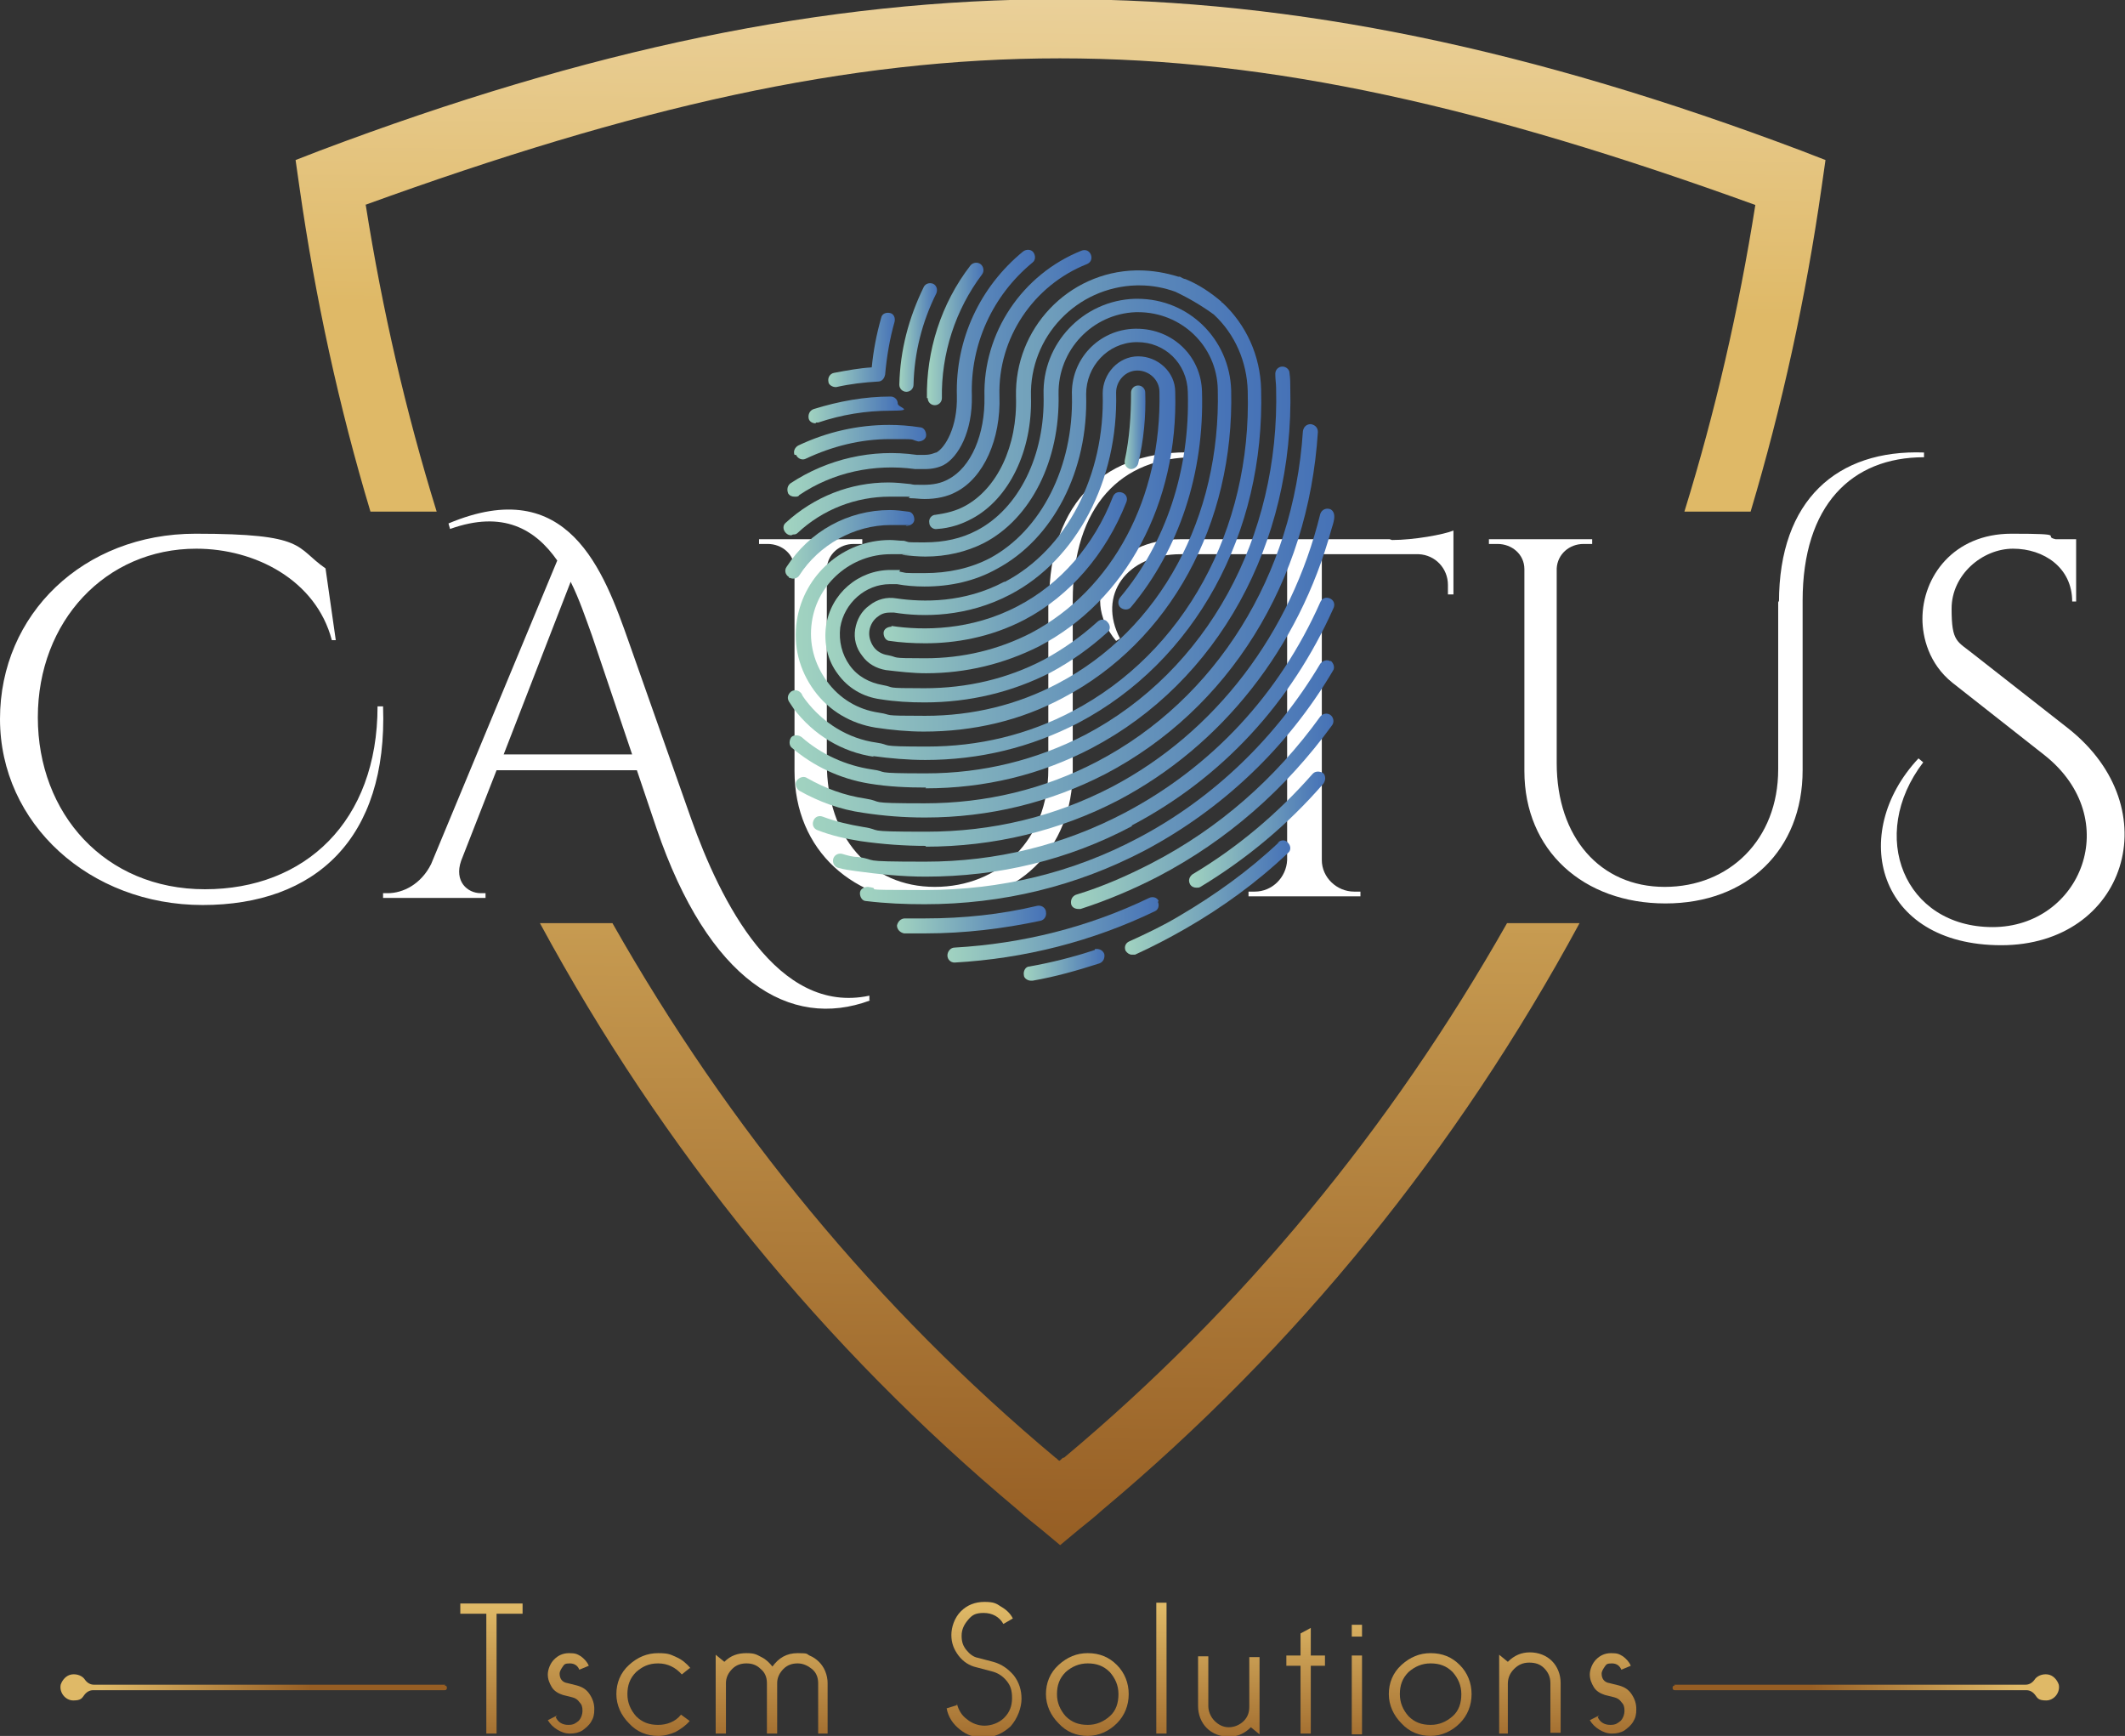 <svg xmlns="http://www.w3.org/2000/svg" xmlns:xlink="http://www.w3.org/1999/xlink" viewBox="0 0 269.6 220.2"><rect x="0" y="0" width="269.6" height="220.2" fill="#333333" stroke="none"/><defs><style>      .cls-1 {        fill: url(#_ÂÁ_Ï_ÌÌ_È_ËÂÌÚ_3-6);      }      .cls-2 {        fill: url(#_ÂÁ_Ï_ÌÌ_È_ËÂÌÚ_3-7);      }      .cls-3 {        fill: url(#_ÂÁ_Ï_ÌÌ_È_ËÂÌÚ_3-8);      }      .cls-4 {        fill: url(#_ÂÁ_Ï_ÌÌ_È_ËÂÌÚ_3-9);      }      .cls-5 {        fill: url(#_ÂÁ_Ï_ÌÌ_È_ËÂÌÚ_3-2);      }      .cls-6 {        fill: url(#_ÂÁ_Ï_ÌÌ_È_ËÂÌÚ_3-3);      }      .cls-7 {        fill: url(#_ÂÁ_Ï_ÌÌ_È_ËÂÌÚ_3-4);      }      .cls-8 {        fill: url(#_ÂÁ_Ï_ÌÌ_È_ËÂÌÚ_3-5);      }      .cls-9 {        fill: url(#_ÂÁ_Ï_ÌÌ_È_ËÂÌÚ_3);      }      .cls-10 {        isolation: isolate;      }      .cls-11 {        fill: url(#Degradado_sin_nombre_7-15);      }      .cls-12 {        fill: url(#Degradado_sin_nombre_7-13);      }      .cls-13 {        fill: url(#Degradado_sin_nombre_7-14);      }      .cls-14 {        fill: url(#Degradado_sin_nombre_7-12);      }      .cls-15 {        fill: url(#Degradado_sin_nombre_7-10);      }      .cls-16 {        fill: url(#Degradado_sin_nombre_7-11);      }      .cls-17 {        fill: #fff;      }      .cls-18 {        mix-blend-mode: overlay;      }      .cls-19 {        fill: url(#Degradado_sin_nombre_7-2);      }      .cls-20 {        fill: url(#Degradado_sin_nombre_7-6);      }      .cls-21 {        fill: url(#Degradado_sin_nombre_7-4);      }      .cls-22 {        fill: url(#Degradado_sin_nombre_7-7);      }      .cls-23 {        fill: url(#Degradado_sin_nombre_7-5);      }      .cls-24 {        fill: url(#Degradado_sin_nombre_7-9);      }      .cls-25 {        fill: url(#Degradado_sin_nombre_7-8);      }      .cls-26 {        fill: url(#Degradado_sin_nombre_7-3);      }      .cls-27 {        fill: url(#Degradado_sin_nombre_6-2);      }      .cls-28 {        fill: url(#Degradado_sin_nombre_7);      }      .cls-29 {        fill: url(#Degradado_sin_nombre_6);      }      .cls-30 {        fill: url(#_ÂÁ_Ï_ÌÌ_È_ËÂÌÚ_3-19);      }      .cls-31 {        fill: url(#_ÂÁ_Ï_ÌÌ_È_ËÂÌÚ_3-14);      }      .cls-32 {        fill: url(#_ÂÁ_Ï_ÌÌ_È_ËÂÌÚ_3-17);      }      .cls-33 {        fill: url(#_ÂÁ_Ï_ÌÌ_È_ËÂÌÚ_3-15);      }      .cls-34 {        fill: url(#_ÂÁ_Ï_ÌÌ_È_ËÂÌÚ_3-10);      }      .cls-35 {        fill: url(#_ÂÁ_Ï_ÌÌ_È_ËÂÌÚ_3-13);      }      .cls-36 {        fill: url(#_ÂÁ_Ï_ÌÌ_È_ËÂÌÚ_3-16);      }      .cls-37 {        fill: url(#_ÂÁ_Ï_ÌÌ_È_ËÂÌÚ_3-11);      }      .cls-38 {        fill: url(#_ÂÁ_Ï_ÌÌ_È_ËÂÌÚ_3-12);      }      .cls-39 {        fill: url(#_ÂÁ_Ï_ÌÌ_È_ËÂÌÚ_3-18);      }      .cls-40 {        fill: url(#_ÂÁ_Ï_ÌÌ_È_ËÂÌÚ_3-25);      }      .cls-41 {        fill: url(#_ÂÁ_Ï_ÌÌ_È_ËÂÌÚ_3-24);      }      .cls-42 {        fill: url(#_ÂÁ_Ï_ÌÌ_È_ËÂÌÚ_3-21);      }      .cls-43 {        fill: url(#_ÂÁ_Ï_ÌÌ_È_ËÂÌÚ_3-20);      }      .cls-44 {        fill: url(#_ÂÁ_Ï_ÌÌ_È_ËÂÌÚ_3-23);      }      .cls-45 {        fill: url(#_ÂÁ_Ï_ÌÌ_È_ËÂÌÚ_3-22);      }    </style><linearGradient id="Degradado_sin_nombre_7" data-name="Degradado sin nombre 7" x1="134.7" y1="0" x2="132.8" y2="195.9" gradientUnits="userSpaceOnUse"><stop offset="0" stop-color="#ead099"></stop><stop offset=".2" stop-color="#dfb967"></stop><stop offset=".4" stop-color="#dfb967"></stop><stop offset="1" stop-color="#965e24"></stop></linearGradient><linearGradient id="Degradado_sin_nombre_7-2" data-name="Degradado sin nombre 7" x1="135.5" y1="0" x2="133.7" y2="196" xlink:href="#Degradado_sin_nombre_7"></linearGradient><linearGradient id="Degradado_sin_nombre_6" data-name="Degradado sin nombre 6" x1="1.5" y1="214" x2="39.4" y2="214" gradientUnits="userSpaceOnUse"><stop offset="0" stop-color="#dfb967"></stop><stop offset=".3" stop-color="#dfb967"></stop><stop offset="1" stop-color="#965e24"></stop></linearGradient><linearGradient id="Degradado_sin_nombre_6-2" data-name="Degradado sin nombre 6" x1="5302.4" y1="214" x2="5340.3" y2="214" gradientTransform="translate(5569.8) rotate(-180) scale(1 -1)" xlink:href="#Degradado_sin_nombre_6"></linearGradient><linearGradient id="Degradado_sin_nombre_7-3" data-name="Degradado sin nombre 7" x1="62.3" y1="190.5" x2="62.3" y2="224" xlink:href="#Degradado_sin_nombre_7"></linearGradient><linearGradient id="Degradado_sin_nombre_7-4" data-name="Degradado sin nombre 7" x1="72.2" y1="190.5" x2="72.2" y2="224" xlink:href="#Degradado_sin_nombre_7"></linearGradient><linearGradient id="Degradado_sin_nombre_7-5" data-name="Degradado sin nombre 7" x1="82.9" y1="190.5" x2="82.9" y2="224" xlink:href="#Degradado_sin_nombre_7"></linearGradient><linearGradient id="Degradado_sin_nombre_7-6" data-name="Degradado sin nombre 7" x1="98" y1="190.5" x2="98" y2="224" xlink:href="#Degradado_sin_nombre_7"></linearGradient><linearGradient id="Degradado_sin_nombre_7-7" data-name="Degradado sin nombre 7" x1="124.9" y1="190.5" x2="124.9" y2="224" xlink:href="#Degradado_sin_nombre_7"></linearGradient><linearGradient id="Degradado_sin_nombre_7-8" data-name="Degradado sin nombre 7" x1="138" y1="190.5" x2="138" y2="224" xlink:href="#Degradado_sin_nombre_7"></linearGradient><linearGradient id="Degradado_sin_nombre_7-9" data-name="Degradado sin nombre 7" x1="147.4" y1="190.5" x2="147.4" y2="224" xlink:href="#Degradado_sin_nombre_7"></linearGradient><linearGradient id="Degradado_sin_nombre_7-10" data-name="Degradado sin nombre 7" x1="155.8" y1="190.5" x2="155.8" y2="224" xlink:href="#Degradado_sin_nombre_7"></linearGradient><linearGradient id="Degradado_sin_nombre_7-11" data-name="Degradado sin nombre 7" x1="165.6" y1="190.5" x2="165.6" y2="224" xlink:href="#Degradado_sin_nombre_7"></linearGradient><linearGradient id="Degradado_sin_nombre_7-12" data-name="Degradado sin nombre 7" x1="172.2" y1="190.5" x2="172.2" y2="224" xlink:href="#Degradado_sin_nombre_7"></linearGradient><linearGradient id="Degradado_sin_nombre_7-13" data-name="Degradado sin nombre 7" x1="181.5" y1="190.5" x2="181.5" y2="224" xlink:href="#Degradado_sin_nombre_7"></linearGradient><linearGradient id="Degradado_sin_nombre_7-14" data-name="Degradado sin nombre 7" x1="194.2" y1="190.5" x2="194.2" y2="224" xlink:href="#Degradado_sin_nombre_7"></linearGradient><linearGradient id="Degradado_sin_nombre_7-15" data-name="Degradado sin nombre 7" x1="204.5" y1="190.5" x2="204.5" y2="224" xlink:href="#Degradado_sin_nombre_7"></linearGradient><linearGradient id="_&#xC2;&#xC1;_&#xCF;_&#xCC;&#xCC;_&#xC8;_&#xCB;&#xC2;&#xCC;&#xDA;_3" data-name="&#xA1;&#xC2;&#xC1;&#x2DA;&#xCF;&#x2C7;&#xCC;&#xCC;&#x2DA;&#xC8; &#x201E;&#xF8FF;&#x2021;&#x2030;&#xCB;&#xC2;&#xCC;&#xDA; 3" x1="129.9" y1="122.5" x2="140.1" y2="122.5" gradientUnits="userSpaceOnUse"><stop offset="0" stop-color="#a1d3c0"></stop><stop offset="1" stop-color="#4672b7"></stop></linearGradient><linearGradient id="_&#xC2;&#xC1;_&#xCF;_&#xCC;&#xCC;_&#xC8;_&#xCB;&#xC2;&#xCC;&#xDA;_3-2" data-name="&#xA1;&#xC2;&#xC1;&#x2DA;&#xCF;&#x2C7;&#xCC;&#xCC;&#x2DA;&#xC8; &#x201E;&#xF8FF;&#x2021;&#x2030;&#xCB;&#xC2;&#xCC;&#xDA; 3" x1="142.8" y1="113.9" x2="163.8" y2="113.9" xlink:href="#_&#xC2;&#xC1;_&#xCF;_&#xCC;&#xCC;_&#xC8;_&#xCB;&#xC2;&#xCC;&#xDA;_3"></linearGradient><linearGradient id="_&#xC2;&#xC1;_&#xCF;_&#xCC;&#xCC;_&#xC8;_&#xCB;&#xC2;&#xCC;&#xDA;_3-3" data-name="&#xA1;&#xC2;&#xC1;&#x2DA;&#xCF;&#x2C7;&#xCC;&#xCC;&#x2DA;&#xC8; &#x201E;&#xF8FF;&#x2021;&#x2030;&#xCB;&#xC2;&#xCC;&#xDA; 3" x1="120.2" y1="117.8" x2="147.1" y2="117.8" xlink:href="#_&#xC2;&#xC1;_&#xCF;_&#xCC;&#xCC;_&#xC8;_&#xCB;&#xC2;&#xCC;&#xDA;_3"></linearGradient><linearGradient id="_&#xC2;&#xC1;_&#xCF;_&#xCC;&#xCC;_&#xC8;_&#xCB;&#xC2;&#xCC;&#xDA;_3-4" data-name="&#xA1;&#xC2;&#xC1;&#x2DA;&#xCF;&#x2C7;&#xCC;&#xCC;&#x2DA;&#xC8; &#x201E;&#xF8FF;&#x2021;&#x2030;&#xCB;&#xC2;&#xCC;&#xDA; 3" x1="150.8" y1="105.2" x2="168.1" y2="105.2" xlink:href="#_&#xC2;&#xC1;_&#xCF;_&#xCC;&#xCC;_&#xC8;_&#xCB;&#xC2;&#xCC;&#xDA;_3"></linearGradient><linearGradient id="_&#xC2;&#xC1;_&#xCF;_&#xCC;&#xCC;_&#xC8;_&#xCB;&#xC2;&#xCC;&#xDA;_3-5" data-name="&#xA1;&#xC2;&#xC1;&#x2DA;&#xCF;&#x2C7;&#xCC;&#xCC;&#x2DA;&#xC8; &#x201E;&#xF8FF;&#x2021;&#x2030;&#xCB;&#xC2;&#xCC;&#xDA; 3" x1="113.8" y1="116.7" x2="132.7" y2="116.7" xlink:href="#_&#xC2;&#xC1;_&#xCF;_&#xCC;&#xCC;_&#xC8;_&#xCB;&#xC2;&#xCC;&#xDA;_3"></linearGradient><linearGradient id="_&#xC2;&#xC1;_&#xCF;_&#xCC;&#xCC;_&#xC8;_&#xCB;&#xC2;&#xCC;&#xDA;_3-6" data-name="&#xA1;&#xC2;&#xC1;&#x2DA;&#xCF;&#x2C7;&#xCC;&#xCC;&#x2DA;&#xC8; &#x201E;&#xF8FF;&#x2021;&#x2030;&#xCB;&#xC2;&#xCC;&#xDA; 3" x1="135.9" y1="103" x2="169.2" y2="103" xlink:href="#_&#xC2;&#xC1;_&#xCF;_&#xCC;&#xCC;_&#xC8;_&#xCB;&#xC2;&#xCC;&#xDA;_3"></linearGradient><linearGradient id="_&#xC2;&#xC1;_&#xCF;_&#xCC;&#xCC;_&#xC8;_&#xCB;&#xC2;&#xCC;&#xDA;_3-7" data-name="&#xA1;&#xC2;&#xC1;&#x2DA;&#xCF;&#x2C7;&#xCC;&#xCC;&#x2DA;&#xC8; &#x201E;&#xF8FF;&#x2021;&#x2030;&#xCB;&#xC2;&#xCC;&#xDA; 3" x1="109.1" y1="99.3" x2="169.3" y2="99.3" xlink:href="#_&#xC2;&#xC1;_&#xCF;_&#xCC;&#xCC;_&#xC8;_&#xCB;&#xC2;&#xCC;&#xDA;_3"></linearGradient><linearGradient id="_&#xC2;&#xC1;_&#xCF;_&#xCC;&#xCC;_&#xC8;_&#xCB;&#xC2;&#xCC;&#xDA;_3-8" data-name="&#xA1;&#xC2;&#xC1;&#x2DA;&#xCF;&#x2C7;&#xCC;&#xCC;&#x2DA;&#xC8; &#x201E;&#xF8FF;&#x2021;&#x2030;&#xCB;&#xC2;&#xCC;&#xDA; 3" x1="105" y1="44.3" x2="113.6" y2="44.3" xlink:href="#_&#xC2;&#xC1;_&#xCF;_&#xCC;&#xCC;_&#xC8;_&#xCB;&#xC2;&#xCC;&#xDA;_3"></linearGradient><linearGradient id="_&#xC2;&#xC1;_&#xCF;_&#xCC;&#xCC;_&#xC8;_&#xCB;&#xC2;&#xCC;&#xDA;_3-9" data-name="&#xA1;&#xC2;&#xC1;&#x2DA;&#xCF;&#x2C7;&#xCC;&#xCC;&#x2DA;&#xC8; &#x201E;&#xF8FF;&#x2021;&#x2030;&#xCB;&#xC2;&#xCC;&#xDA; 3" x1="105.7" y1="93.4" x2="169.3" y2="93.4" xlink:href="#_&#xC2;&#xC1;_&#xCF;_&#xCC;&#xCC;_&#xC8;_&#xCB;&#xC2;&#xCC;&#xDA;_3"></linearGradient><linearGradient id="_&#xC2;&#xC1;_&#xCF;_&#xCC;&#xCC;_&#xC8;_&#xCB;&#xC2;&#xCC;&#xDA;_3-10" data-name="&#xA1;&#xC2;&#xC1;&#x2DA;&#xCF;&#x2C7;&#xCC;&#xCC;&#x2DA;&#xC8; &#x201E;&#xF8FF;&#x2021;&#x2030;&#xCB;&#xC2;&#xCC;&#xDA; 3" x1="114.1" y1="42.8" x2="118.9" y2="42.8" xlink:href="#_&#xC2;&#xC1;_&#xCF;_&#xCC;&#xCC;_&#xC8;_&#xCB;&#xC2;&#xCC;&#xDA;_3"></linearGradient><linearGradient id="_&#xC2;&#xC1;_&#xCF;_&#xCC;&#xCC;_&#xC8;_&#xCB;&#xC2;&#xCC;&#xDA;_3-11" data-name="&#xA1;&#xC2;&#xC1;&#x2DA;&#xCF;&#x2C7;&#xCC;&#xCC;&#x2DA;&#xC8; &#x201E;&#xF8FF;&#x2021;&#x2030;&#xCB;&#xC2;&#xCC;&#xDA; 3" x1="102.6" y1="51.9" x2="113.9" y2="51.9" xlink:href="#_&#xC2;&#xC1;_&#xCF;_&#xCC;&#xCC;_&#xC8;_&#xCB;&#xC2;&#xCC;&#xDA;_3"></linearGradient><linearGradient id="_&#xC2;&#xC1;_&#xCF;_&#xCC;&#xCC;_&#xC8;_&#xCB;&#xC2;&#xCC;&#xDA;_3-12" data-name="&#xA1;&#xC2;&#xC1;&#x2DA;&#xCF;&#x2C7;&#xCC;&#xCC;&#x2DA;&#xC8; &#x201E;&#xF8FF;&#x2021;&#x2030;&#xCB;&#xC2;&#xCC;&#xDA; 3" x1="103" y1="86" x2="169.2" y2="86" xlink:href="#_&#xC2;&#xC1;_&#xCF;_&#xCC;&#xCC;_&#xC8;_&#xCB;&#xC2;&#xCC;&#xDA;_3"></linearGradient><linearGradient id="_&#xC2;&#xC1;_&#xCF;_&#xCC;&#xCC;_&#xC8;_&#xCB;&#xC2;&#xCC;&#xDA;_3-13" data-name="&#xA1;&#xC2;&#xC1;&#x2DA;&#xCF;&#x2C7;&#xCC;&#xCC;&#x2DA;&#xC8; &#x201E;&#xF8FF;&#x2021;&#x2030;&#xCB;&#xC2;&#xCC;&#xDA; 3" x1="117.7" y1="42.3" x2="124.9" y2="42.3" xlink:href="#_&#xC2;&#xC1;_&#xCF;_&#xCC;&#xCC;_&#xC8;_&#xCB;&#xC2;&#xCC;&#xDA;_3"></linearGradient><linearGradient id="_&#xC2;&#xC1;_&#xCF;_&#xCC;&#xCC;_&#xC8;_&#xCB;&#xC2;&#xCC;&#xDA;_3-14" data-name="&#xA1;&#xC2;&#xC1;&#x2DA;&#xCF;&#x2C7;&#xCC;&#xCC;&#x2DA;&#xC8; &#x201E;&#xF8FF;&#x2021;&#x2030;&#xCB;&#xC2;&#xCC;&#xDA; 3" x1="100.9" y1="56" x2="117.6" y2="56" xlink:href="#_&#xC2;&#xC1;_&#xCF;_&#xCC;&#xCC;_&#xC8;_&#xCB;&#xC2;&#xCC;&#xDA;_3"></linearGradient><linearGradient id="_&#xC2;&#xC1;_&#xCF;_&#xCC;&#xCC;_&#xC8;_&#xCB;&#xC2;&#xCC;&#xDA;_3-15" data-name="&#xA1;&#xC2;&#xC1;&#x2DA;&#xCF;&#x2C7;&#xCC;&#xCC;&#x2DA;&#xC8; &#x201E;&#xF8FF;&#x2021;&#x2030;&#xCB;&#xC2;&#xCC;&#xDA; 3" x1="101.1" y1="78.8" x2="167.2" y2="78.8" xlink:href="#_&#xC2;&#xC1;_&#xCF;_&#xCC;&#xCC;_&#xC8;_&#xCB;&#xC2;&#xCC;&#xDA;_3"></linearGradient><linearGradient id="_&#xC2;&#xC1;_&#xCF;_&#xCC;&#xCC;_&#xC8;_&#xCB;&#xC2;&#xCC;&#xDA;_3-16" data-name="&#xA1;&#xC2;&#xC1;&#x2DA;&#xCF;&#x2C7;&#xCC;&#xCC;&#x2DA;&#xC8; &#x201E;&#xF8FF;&#x2021;&#x2030;&#xCB;&#xC2;&#xCC;&#xDA; 3" x1="99.9" y1="47.4" x2="131.3" y2="47.4" xlink:href="#_&#xC2;&#xC1;_&#xCF;_&#xCC;&#xCC;_&#xC8;_&#xCB;&#xC2;&#xCC;&#xDA;_3"></linearGradient><linearGradient id="_&#xC2;&#xC1;_&#xCF;_&#xCC;&#xCC;_&#xC8;_&#xCB;&#xC2;&#xCC;&#xDA;_3-17" data-name="&#xA1;&#xC2;&#xC1;&#x2DA;&#xCF;&#x2C7;&#xCC;&#xCC;&#x2DA;&#xC8; &#x201E;&#xF8FF;&#x2021;&#x2030;&#xCB;&#xC2;&#xCC;&#xDA; 3" x1="100" y1="73.3" x2="163.6" y2="73.3" xlink:href="#_&#xC2;&#xC1;_&#xCF;_&#xCC;&#xCC;_&#xC8;_&#xCB;&#xC2;&#xCC;&#xDA;_3"></linearGradient><linearGradient id="_&#xC2;&#xC1;_&#xCF;_&#xCC;&#xCC;_&#xC8;_&#xCB;&#xC2;&#xCC;&#xDA;_3-18" data-name="&#xA1;&#xC2;&#xC1;&#x2DA;&#xCF;&#x2C7;&#xCC;&#xCC;&#x2DA;&#xC8; &#x201E;&#xF8FF;&#x2021;&#x2030;&#xCB;&#xC2;&#xCC;&#xDA; 3" x1="99.7" y1="49.8" x2="138.6" y2="49.8" xlink:href="#_&#xC2;&#xC1;_&#xCF;_&#xCC;&#xCC;_&#xC8;_&#xCB;&#xC2;&#xCC;&#xDA;_3"></linearGradient><linearGradient id="_&#xC2;&#xC1;_&#xCF;_&#xCC;&#xCC;_&#xC8;_&#xCB;&#xC2;&#xCC;&#xDA;_3-19" data-name="&#xA1;&#xC2;&#xC1;&#x2DA;&#xCF;&#x2C7;&#xCC;&#xCC;&#x2DA;&#xC8; &#x201E;&#xF8FF;&#x2021;&#x2030;&#xCB;&#xC2;&#xCC;&#xDA; 3" x1="99.7" y1="65.3" x2="160" y2="65.3" xlink:href="#_&#xC2;&#xC1;_&#xCF;_&#xCC;&#xCC;_&#xC8;_&#xCB;&#xC2;&#xCC;&#xDA;_3"></linearGradient><linearGradient id="_&#xC2;&#xC1;_&#xCF;_&#xCC;&#xCC;_&#xC8;_&#xCB;&#xC2;&#xCC;&#xDA;_3-20" data-name="&#xA1;&#xC2;&#xC1;&#x2DA;&#xCF;&#x2C7;&#xCC;&#xCC;&#x2DA;&#xC8; &#x201E;&#xF8FF;&#x2021;&#x2030;&#xCB;&#xC2;&#xCC;&#xDA; 3" x1="99.7" y1="69.1" x2="116" y2="69.1" xlink:href="#_&#xC2;&#xC1;_&#xCF;_&#xCC;&#xCC;_&#xC8;_&#xCB;&#xC2;&#xCC;&#xDA;_3"></linearGradient><linearGradient id="_&#xC2;&#xC1;_&#xCF;_&#xCC;&#xCC;_&#xC8;_&#xCB;&#xC2;&#xCC;&#xDA;_3-21" data-name="&#xA1;&#xC2;&#xC1;&#x2DA;&#xCF;&#x2C7;&#xCC;&#xCC;&#x2DA;&#xC8; &#x201E;&#xF8FF;&#x2021;&#x2030;&#xCB;&#xC2;&#xCC;&#xDA; 3" x1="101" y1="65.3" x2="156.3" y2="65.3" xlink:href="#_&#xC2;&#xC1;_&#xCF;_&#xCC;&#xCC;_&#xC8;_&#xCB;&#xC2;&#xCC;&#xDA;_3"></linearGradient><linearGradient id="_&#xC2;&#xC1;_&#xCF;_&#xCC;&#xCC;_&#xC8;_&#xCB;&#xC2;&#xCC;&#xDA;_3-22" data-name="&#xA1;&#xC2;&#xC1;&#x2DA;&#xCF;&#x2C7;&#xCC;&#xCC;&#x2DA;&#xC8; &#x201E;&#xF8FF;&#x2021;&#x2030;&#xCB;&#xC2;&#xCC;&#xDA; 3" x1="104.7" y1="65.3" x2="152.6" y2="65.3" xlink:href="#_&#xC2;&#xC1;_&#xCF;_&#xCC;&#xCC;_&#xC8;_&#xCB;&#xC2;&#xCC;&#xDA;_3"></linearGradient><linearGradient id="_&#xC2;&#xC1;_&#xCF;_&#xCC;&#xCC;_&#xC8;_&#xCB;&#xC2;&#xCC;&#xDA;_3-23" data-name="&#xA1;&#xC2;&#xC1;&#x2DA;&#xCF;&#x2C7;&#xCC;&#xCC;&#x2DA;&#xC8; &#x201E;&#xF8FF;&#x2021;&#x2030;&#xCB;&#xC2;&#xCC;&#xDA; 3" x1="108.4" y1="65.3" x2="149" y2="65.3" xlink:href="#_&#xC2;&#xC1;_&#xCF;_&#xCC;&#xCC;_&#xC8;_&#xCB;&#xC2;&#xCC;&#xDA;_3"></linearGradient><linearGradient id="_&#xC2;&#xC1;_&#xCF;_&#xCC;&#xCC;_&#xC8;_&#xCB;&#xC2;&#xCC;&#xDA;_3-24" data-name="&#xA1;&#xC2;&#xC1;&#x2DA;&#xCF;&#x2C7;&#xCC;&#xCC;&#x2DA;&#xC8; &#x201E;&#xF8FF;&#x2021;&#x2030;&#xCB;&#xC2;&#xCC;&#xDA; 3" x1="142.6" y1="54.2" x2="145.3" y2="54.2" xlink:href="#_&#xC2;&#xC1;_&#xCF;_&#xCC;&#xCC;_&#xC8;_&#xCB;&#xC2;&#xCC;&#xDA;_3"></linearGradient><linearGradient id="_&#xC2;&#xC1;_&#xCF;_&#xCC;&#xCC;_&#xC8;_&#xCB;&#xC2;&#xCC;&#xDA;_3-25" data-name="&#xA1;&#xC2;&#xC1;&#x2DA;&#xCF;&#x2C7;&#xCC;&#xCC;&#x2DA;&#xC8; &#x201E;&#xF8FF;&#x2021;&#x2030;&#xCB;&#xC2;&#xCC;&#xDA; 3" x1="112" y1="72.1" x2="142.9" y2="72.1" xlink:href="#_&#xC2;&#xC1;_&#xCF;_&#xCC;&#xCC;_&#xC8;_&#xCB;&#xC2;&#xCC;&#xDA;_3"></linearGradient></defs><g class="cls-10"><g id="Laag_1"><g><g><path class="cls-28" d="M46.3,26C114.7,1.2,154.2,1.2,222.7,26c-2.1,13.3-5.1,26.3-9,38.9h8.4c4-13.4,7-27.1,9-41.1l.5-3.5-3.1-1.2c-67.9-25.6-120-25.6-187.9,0l-3.1,1.2.5,3.5c2,14,5,27.8,9,41.1h8.4c-3.9-12.6-6.9-25.6-9-38.9Z"></path><path class="cls-19" d="M134.9,184.9c-.2.1-.3.3-.5.4-.2-.1-.3-.3-.5-.4-22.6-18.9-41.4-41.7-56.2-67.8h-9.2c15.6,28.8,36,53.8,60.6,74.4,1,.9,2,1.7,3,2.5l2.4,2,2.4-2c1-.8,2-1.6,3-2.5,24.6-20.6,44.9-45.6,60.5-74.4h-9.2c-14.8,26.1-33.6,48.9-56.2,67.8Z"></path></g><g><path class="cls-17" d="M48.6,89.6c.6,16.8-8.6,25.2-22.9,25.2S0,104.5,0,91.2s10.6-23.5,24.8-23.5,12.6,1.7,16.5,4.4l1.3,9.1h-.5c-2-7.6-9.7-11.6-17.2-11.6-11.5,0-20.1,9.2-20.1,21.4s8.5,21.8,21.2,21.8,21.9-8.6,21.9-23.2h.6Z"></path><path class="cls-17" d="M110.4,126.9c-10.2,3.8-20.5-2.5-27.1-21.8l-2.5-7.4h-17.8l-4.5,11.5c-.9,2.6.8,4.1,2.5,4.1h.6v.6h-13v-.6h.6c1.9,0,4.2-1.1,5.5-3.7l16-38.5c-2.8-4-6.9-6.4-13.6-4l-.2-.7c15.2-6.4,19.7,6,22.9,15.1l7.9,22.4c3.7,10.4,10.9,24.9,22.6,22.4v.6ZM80.2,95.7l-5.1-15.1c-.8-2.2-1.6-4.6-2.7-6.8l-8.5,21.9h16.3Z"></path><path class="cls-17" d="M133.1,76.4c0-13,7.4-19.4,18.4-19v.6c-9.2,0-15.4,6.1-15.4,18.2v21.5c0,10.1-7,16.9-17.4,16.9s-17.9-6.7-17.9-16.8v-25.6c0-1.9-1.6-3.2-3.4-3.2h-1.1v-.6h13.1v.6h-1.1c-1.8,0-3.3,1.3-3.4,3.1v24.7c0,9.4,5.5,15.7,13.7,15.7s14.4-6,14.4-14.9v-21.4Z"></path><path class="cls-17" d="M176.6,68.5c2.8,0,6.6-.7,7.8-1.2v8.1h-.7v-1.2c0-2.1-1.6-3.8-3.7-3.9h-12.3v38.8c0,2.2,1.9,4,4.1,4h.8v.6s-14.2,0-14.2,0v-.6h.8c2.2,0,4-1.8,4.1-4v-38.8h-13.5c-6.9,0-10.6,5.2-7.7,10.7l-.5.3c-4.9-5.9-.4-12.9,8.2-12.9h26.5Z"></path><path class="cls-17" d="M225.7,76.4c0-13,7.4-19.4,18.4-19v.6c-9.2,0-15.4,6.1-15.4,18.2v21.5c0,10.1-7,16.9-17.4,16.9s-17.9-6.7-17.9-16.8v-25.6c0-1.9-1.6-3.2-3.4-3.2h-1.1v-.6h13.1v.6h-1.1c-1.8,0-3.3,1.3-3.4,3.1v24.7c0,9.4,5.5,15.7,13.7,15.7s14.4-6,14.4-14.9v-21.4Z"></path><path class="cls-17" d="M262.4,92.4c12.9,10.2,7.3,27.5-8.5,27.5s-19.4-14.2-10.5-23.7l.6.5c-7.1,9.3-2.4,20.9,8.8,20.9s16.8-13.7,6.6-21.8l-11.7-9.2c-3-2.4-3.8-5.8-3.8-8.1,0-5.3,3.9-10.8,11.3-10.8s3.8.3,5.6.7h2.6v7.9c.1,0-.5,0-.5,0,0-4.3-3.6-6.7-7.5-6.7s-7.8,3.3-7.8,7.6.7,4.1,2.8,5.8l12,9.4Z"></path></g><g><path class="cls-29" d="M56.5,213.7H11.9c-.4,0-.8-.2-1.1-.6-.3-.5-1-.8-1.7-.7-.7.1-1.2.7-1.4,1.3-.2,1,.6,2,1.6,2s1.1-.3,1.4-.7c.3-.4.7-.6,1.1-.6h44.6c.2,0,.3-.1.3-.3s-.1-.3-.3-.3Z"></path><path class="cls-27" d="M212.4,213.7h44.6c.4,0,.8-.2,1.1-.6.3-.5,1-.8,1.7-.7.7.1,1.2.7,1.4,1.3.2,1-.6,2-1.6,2s-1.1-.3-1.4-.7c-.3-.4-.7-.6-1.1-.6h-44.6c-.2,0-.3-.1-.3-.3s.1-.3.3-.3Z"></path><g><path class="cls-26" d="M63,204.7v15.2h-1.3v-15.2h-3.3v-1.3h7.9v1.3h-3.3Z"></path><path class="cls-21" d="M70.5,217.8c.3.7.9,1,1.6,1s.9-.2,1.3-.5c.3-.3.5-.8.5-1.3s-.1-.8-.4-1.1c-.2-.3-.5-.5-.9-.6l-1.2-.3c-.6-.2-1.1-.5-1.4-1s-.5-1-.5-1.6.3-1.4.8-1.9,1.1-.8,1.9-.8,1,.1,1.5.4c.4.3.8.7,1,1.2l-1.2.5c-.2-.5-.6-.8-1.2-.8s-.7.1-.9.4c-.2.3-.4.6-.4.9,0,.6.3,1.1,1,1.2l1.2.3c.7.2,1.2.5,1.6,1.1.4.6.6,1.2.6,1.9s-.1,1.1-.4,1.6c-.3.5-.7.8-1.1,1.1-.5.3-1,.4-1.6.4s-1.1-.2-1.6-.5-.9-.7-1.2-1.2l1.2-.6Z"></path><path class="cls-23" d="M87.5,211.6l-1,.8c-.8-.9-1.8-1.4-3-1.4s-2,.4-2.8,1.1c-.8.8-1.1,1.7-1.1,2.8s.4,2,1.1,2.8c.8.8,1.7,1.1,2.8,1.1s2.2-.4,2.9-1.3l1.1.8c-.5.6-1.1,1-1.8,1.4-.7.3-1.4.5-2.2.5-1.4,0-2.7-.5-3.7-1.6-1-1-1.6-2.3-1.6-3.7s.5-2.7,1.6-3.7,2.3-1.5,3.7-1.5,1.6.2,2.3.5c.7.3,1.3.8,1.8,1.4Z"></path><path class="cls-20" d="M105.1,219.9h-1.3v-6.4c0-.8-.3-1.4-.8-1.8s-1.1-.7-1.8-.7-1.3.2-1.8.7-.8,1.1-.8,1.8v6.4h-1.3v-6.4c0-.8-.3-1.4-.8-1.8-.5-.5-1.1-.7-1.8-.7s-1.3.2-1.8.7-.8,1.1-.8,1.8v6.4h-1.3v-10l1.1.9c.8-.8,1.7-1.1,2.8-1.1s1.3.2,1.9.5c.6.3,1,.7,1.4,1.2.8-1.1,1.8-1.7,3.2-1.7s1.1.1,1.5.3c.5.2.9.5,1.2.8s.6.7.8,1.2c.2.5.3,1,.3,1.5v6.4Z"></path><path class="cls-22" d="M121.4,216.1c.2.8.6,1.5,1.3,2,.6.5,1.4.8,2.2.8s1.8-.3,2.5-1c.7-.7,1-1.5,1-2.5s-.2-1.6-.7-2.2-1.1-1-1.9-1.2l-1.9-.5c-.9-.2-1.7-.7-2.3-1.5-.6-.8-.9-1.6-.9-2.6s.4-2.2,1.2-3,1.8-1.2,3-1.2,1.5.2,2.1.6c.7.4,1.2.9,1.5,1.5l-1.2.7c-.5-.9-1.4-1.4-2.5-1.4s-1.5.3-2,.9-.8,1.2-.8,2,.2,1.3.6,1.8c.4.5.9.9,1.5,1l1.9.5c1.1.3,1.9.9,2.6,1.7.7.9,1,1.9,1,3s-.5,2.5-1.4,3.5c-1,.9-2.1,1.4-3.4,1.4s-2.1-.3-3-1-1.5-1.6-1.7-2.7l1.3-.4Z"></path><path class="cls-25" d="M138,209.7c1.5,0,2.7.5,3.7,1.5s1.5,2.3,1.5,3.7-.5,2.7-1.5,3.7c-1,1-2.3,1.6-3.7,1.6s-2.7-.5-3.7-1.6c-1-1-1.6-2.3-1.6-3.7s.5-2.7,1.6-3.7,2.3-1.5,3.7-1.5ZM138,211c-1.1,0-2,.4-2.8,1.1-.8.8-1.1,1.7-1.1,2.8s.4,2,1.1,2.8c.8.8,1.7,1.1,2.8,1.1s2-.4,2.8-1.1,1.1-1.7,1.1-2.8-.4-2-1.1-2.8c-.8-.8-1.7-1.1-2.8-1.1Z"></path><path class="cls-24" d="M146.7,219.9v-16.6h1.3v16.6h-1.3Z"></path><path class="cls-15" d="M159.8,210v10l-1.1-.9c-.8.8-1.7,1.2-2.8,1.2s-2.1-.4-2.8-1.1-1.1-1.7-1.1-2.8v-6.3h1.3v6.3c0,.7.3,1.4.8,1.9.5.5,1.1.8,1.8.8s1.4-.3,1.9-.8c.5-.5.7-1.1.7-1.8v-6.3h1.3Z"></path><path class="cls-16" d="M165,211.3h-1.8v-1.3h1.8v-2.8l1.3-.7v3.5h1.8v1.3h-1.8v8.6h-1.3v-8.6Z"></path><path class="cls-14" d="M171.5,206.1h1.3v1.5h-1.3v-1.5ZM171.5,210h1.3v10h-1.3v-10Z"></path><path class="cls-12" d="M181.5,209.7c1.5,0,2.7.5,3.7,1.5s1.5,2.3,1.5,3.7-.5,2.7-1.5,3.7c-1,1-2.3,1.6-3.7,1.6s-2.7-.5-3.7-1.6c-1-1-1.6-2.3-1.6-3.7s.5-2.7,1.6-3.7,2.3-1.5,3.7-1.5ZM181.5,211c-1.1,0-2,.4-2.8,1.1-.8.8-1.1,1.7-1.1,2.8s.4,2,1.1,2.8c.8.8,1.7,1.1,2.8,1.1s2-.4,2.8-1.1,1.1-1.7,1.1-2.8-.4-2-1.1-2.8c-.8-.8-1.7-1.1-2.8-1.1Z"></path><path class="cls-13" d="M190.2,219.9v-10l1.1.9c.8-.8,1.7-1.2,2.8-1.2s2.1.4,2.8,1.1,1.1,1.7,1.1,2.8v6.3h-1.3v-6.3c0-.8-.3-1.4-.8-1.9-.5-.5-1.1-.7-1.9-.7s-1.4.3-1.9.8-.8,1.1-.8,1.9v6.3h-1.3Z"></path><path class="cls-11" d="M202.7,217.8c.3.7.9,1,1.6,1s.9-.2,1.3-.5c.3-.3.5-.8.5-1.3s-.1-.8-.4-1.1c-.2-.3-.5-.5-.9-.6l-1.2-.3c-.6-.2-1.1-.5-1.4-1s-.5-1-.5-1.6.3-1.4.8-1.9,1.1-.8,1.9-.8,1,.1,1.5.4c.4.3.8.7,1,1.2l-1.2.5c-.2-.5-.6-.8-1.2-.8s-.7.1-.9.4c-.2.3-.4.6-.4.9,0,.6.3,1.1,1,1.2l1.2.3c.7.2,1.2.5,1.6,1.1.4.6.6,1.2.6,1.9s-.1,1.1-.4,1.6c-.3.5-.7.8-1.1,1.1-.5.3-1,.4-1.6.4s-1.1-.2-1.6-.5-.9-.7-1.2-1.2l1.2-.6Z"></path></g></g><g class="cls-18"><path class="cls-9" d="M138.9,120.5c-2.7.9-5.5,1.6-8.3,2.1-.5,0-.8.6-.7,1.1,0,.4.5.7.9.7s.1,0,.2,0c2.9-.5,5.7-1.3,8.5-2.2.5-.2.7-.7.6-1.2-.2-.5-.7-.7-1.2-.6Z"></path><path class="cls-5" d="M162.3,106.8c-3.8,3.6-8.1,6.7-12.7,9.4-2,1.2-4.1,2.2-6.3,3.2-.5.2-.7.7-.5,1.2.2.3.5.5.8.5s.3,0,.4,0c2.2-1,4.3-2.1,6.4-3.3,4.7-2.7,9.1-5.9,13-9.6.4-.3.4-.9,0-1.3-.3-.4-.9-.4-1.3,0Z"></path><path class="cls-6" d="M147,114.3c-.2-.5-.8-.6-1.2-.4-7.7,3.7-16,5.8-24.7,6.3-.5,0-.9.5-.9,1,0,.5.4.9.9.9s0,0,0,0c8.9-.5,17.5-2.7,25.4-6.5.5-.2.6-.8.4-1.2Z"></path><path class="cls-7" d="M166.5,98.2c-4.4,5-9.5,9.3-15.2,12.7-.4.3-.6.8-.3,1.3.2.3.5.4.8.4s.3,0,.5-.1c5.8-3.5,11.1-7.9,15.6-13.1.3-.4.3-1,0-1.3-.4-.3-1-.3-1.3,0Z"></path><path class="cls-8" d="M132.7,115.6c-.1-.5-.6-.8-1.1-.7-4.6,1.1-9.4,1.6-14.2,1.6s-1.7,0-2.6,0c-.5,0-.9.4-1,.9,0,.5.4.9.9,1,.9,0,1.8,0,2.7,0,5,0,9.9-.6,14.6-1.6.5-.1.8-.6.7-1.1Z"></path><path class="cls-1" d="M168.8,90.7c-.4-.3-1-.2-1.3.2-5.7,7.9-12.9,14.2-21.4,18.6-3.1,1.6-6.3,3-9.6,4-.5.2-.7.7-.6,1.2.1.4.5.6.9.6s.2,0,.3,0c3.4-1.1,6.7-2.5,9.8-4.1,8.8-4.6,16.2-11.1,22.1-19.2.3-.4.2-1-.2-1.3Z"></path><path class="cls-2" d="M168.8,83.9c-.4-.3-1-.1-1.3.3-5.6,9.4-13.6,17.1-23.1,22.1-8.3,4.4-17.4,6.6-27.1,6.6s-4.8-.1-7.2-.4c-.5,0-1,.3-1,.8,0,.5.3,1,.8,1,2.5.3,4.9.4,7.4.4,9.9,0,19.3-2.3,27.9-6.8,9.8-5.2,18.1-13,23.9-22.8.3-.4.1-1-.3-1.3Z"></path><path class="cls-3" d="M105.9,49.1c0,0,.1,0,.2,0,1.8-.4,3.5-.6,5.3-.7.5,0,.8-.4.9-.9.2-2.3.6-4.6,1.2-6.7.1-.5-.1-1-.6-1.1-.5-.1-1,.1-1.1.6-.6,2.1-1,4.2-1.2,6.3-1.6.1-3.2.4-4.8.7-.5.1-.8.6-.7,1.1,0,.4.5.7.9.7Z"></path><path class="cls-4" d="M143.6,104.7c11.4-6,20.2-15.5,25.6-27.6.2-.5,0-1-.5-1.2-.5-.2-1,0-1.2.5-5.2,11.7-13.8,20.9-24.8,26.7-7.8,4.1-16.3,6.2-25.3,6.2s-5.7-.2-8.6-.6c-.7,0-1.3-.2-2-.4-.5-.1-1,.2-1.1.7-.1.5.2,1,.7,1.1.7.2,1.5.3,2.2.4,2.9.4,5.9.7,8.8.7,9.3,0,18.1-2.1,26.2-6.4Z"></path><path class="cls-34" d="M115,49.7s0,0,0,0c.5,0,.9-.4.9-.9.1-4.1,1.1-8,2.9-11.6.2-.5,0-1-.4-1.2-.5-.2-1,0-1.2.4-1.9,3.9-3,8-3.1,12.4,0,.5.4.9.9.9Z"></path><path class="cls-37" d="M103.5,53.6c0,0,.2,0,.3,0,3-1,6-1.5,9.2-1.5s.9-.4.9-.9-.4-.9-.9-.9c-3.3,0-6.6.6-9.8,1.6-.5.2-.7.7-.6,1.2.1.4.5.6.9.6Z"></path><path class="cls-38" d="M117.4,107.4c8.7,0,17-2,24.5-5.9,13.1-6.9,22.9-19.3,27-34.3.2-.7.8-2.1-.1-2.6-.5-.2-1.1,0-1.3.6-3.7,15.1-13.3,27.7-26.4,34.6-7.3,3.8-15.2,5.7-23.6,5.7s-5.3-.2-8-.6c-1.8-.3-3.5-.7-5.1-1.3-.5-.2-1,0-1.2.5-.2.5,0,1,.5,1.2,1.8.7,3.6,1.1,5.5,1.4,2.8.4,5.6.6,8.3.6Z"></path><path class="cls-35" d="M117.7,50.5c0,.5.4.9.9.9s0,0,0,0c.5,0,.9-.4.9-.9-.1-5.6,1.7-11.2,5.1-15.7.3-.4.2-1-.2-1.3-.4-.3-1-.2-1.3.2-3.7,4.8-5.6,10.8-5.5,16.8Z"></path><path class="cls-31" d="M101,57.7c.2.5.8.7,1.2.5,3.4-1.6,7-2.5,10.7-2.5s2.4,0,3.6.3c.5,0,1-.3,1-.8,0-.5-.3-1-.8-1-1.3-.2-2.6-.3-3.9-.3-4,0-7.9.9-11.5,2.6-.4.2-.7.7-.5,1.2Z"></path><path class="cls-33" d="M117.4,103.7c8.1,0,15.8-1.9,22.8-5.5,15.7-8.2,25.8-24.4,27-43.4,0-.5-.3-.9-.9-1-.5,0-.9.3-1,.9-1.2,18.3-11,34-26.1,41.9-6.7,3.5-14.1,5.3-21.9,5.3s-5-.2-7.5-.6c-2.7-.4-5.1-1.3-7.4-2.6-.4-.3-1-.1-1.3.3-.3.4-.1,1,.3,1.3,2.5,1.4,5.2,2.4,8.1,2.8,2.6.4,5.2.6,7.8.6Z"></path><path class="cls-36" d="M100.9,63c.2,0,.4,0,.5-.2,4.3-2.9,9.5-4,14.7-3.3.4,0,.9,0,1.3,0,.9,0,1.7-.2,2.3-.5,1.9-1,3.7-4.3,3.6-8.8-.2-6.5,2.6-12.7,7.7-16.9.4-.3.4-.9.1-1.3-.3-.4-.9-.4-1.3-.1-5.5,4.5-8.6,11.2-8.4,18.3.1,4-1.5,6.6-2.6,7.2-.2,0-.6.3-1.5.3s-.7,0-1,0c-5.6-.8-11.3.5-16,3.6-.4.3-.5.8-.3,1.3.2.3.5.4.8.4Z"></path><path class="cls-32" d="M117.4,100c7.5,0,14.6-1.7,21.1-5.1,16-8.4,25.7-25.9,25.2-45.7,0-.6,0-1.2-.1-1.9,0-.4-.4-.8-.9-.8s-.9.4-.9.9,0,0,0,.1c0,.6.1,1.2.1,1.7.5,19-8.8,35.9-24.2,44-6.2,3.2-13,4.9-20.2,4.9s-4.6-.2-6.9-.5c-3.3-.5-6.4-1.9-8.9-4.1-.4-.3-1-.3-1.3,0-.3.4-.3,1,0,1.3,2.8,2.4,6.2,4,9.9,4.6,2.4.4,4.8.5,7.2.5Z"></path><path class="cls-39" d="M100.6,67.8c.2,0,.4,0,.6-.2,3.2-3,7.4-4.6,11.7-4.6s1.7,0,2.6.2c.6,0,1.2.1,1.8.1,1.5,0,2.9-.3,4-.9,3.5-1.8,5.7-6.7,5.5-12.2-.2-7.3,4.3-14,11.1-16.7.5-.2.7-.7.5-1.2-.2-.5-.7-.7-1.2-.5-7.5,3-12.5,10.4-12.3,18.5.1,4.8-1.7,9-4.6,10.5-.9.5-1.9.7-3.2.7s-1.1,0-1.6-.1c-.9-.1-1.9-.2-2.8-.2-4.8,0-9.4,1.8-13,5.1-.4.3-.4.9,0,1.3.2.2.4.3.7.3Z"></path><path class="cls-30" d="M110.7,95.9c2.2.3,4.5.5,6.7.5,6.9,0,13.4-1.6,19.4-4.7,14.8-7.8,23.7-24,23.2-42.3-.1-4.3-1.9-8.2-4.9-11h-.1c0-.1,0-.1,0-.1-1.4-1.2-2.9-2.2-4.6-2.9-.2,0-.5-.2-.7-.3h-.2c0,0,0,0,0,0-1.6-.5-3.3-.8-5-.8s-.2,0-.4,0c-8.6.2-15.4,7.4-15.2,16,.2,6.3-2.4,11.7-6.5,13.9-1.1.6-2.3.9-3.7,1.1-.5,0-.9.5-.8,1,0,.5.5.9,1,.8,1.6-.1,3.1-.6,4.4-1.3,4.7-2.5,7.7-8.6,7.5-15.5-.2-7.6,5.8-13.9,13.4-14.1.1,0,.2,0,.4,0,1.6,0,3.1.3,4.5.8,1.7.8,3.4,1.8,4.9,2.9,2.7,2.5,4.2,6,4.3,9.7.5,17.6-8.1,33.2-22.2,40.6-5.7,3-11.9,4.5-18.5,4.5s-4.3-.2-6.4-.5c-3.6-.5-6.8-2.5-9-5.4-.2-.3-.4-.5-.5-.8-.3-.4-.8-.6-1.3-.3-.4.3-.6.8-.3,1.3.2.3.4.6.6.9,2.5,3.3,6.1,5.5,10.2,6.1Z"></path><path class="cls-43" d="M100.1,73.3c.2,0,.3.1.5.1.3,0,.6-.1.8-.4,2.5-3.9,7-6.4,11.6-6.4s1.4,0,2,.1c.5,0,1-.3,1-.8,0-.5-.3-1-.8-1-.7-.1-1.5-.2-2.3-.2-5.3,0-10.2,2.7-13.1,7.2-.3.4-.2,1,.3,1.3Z"></path><path class="cls-42" d="M123.9,67.3c-1.9,1-4.1,1.5-6.6,1.5s-1.8,0-2.6-.2c-.6,0-1.2-.1-1.8-.1-5.9,0-10.9,4.4-11.8,10.2-.5,3.2.3,6.3,2.2,8.9,1.9,2.6,4.7,4.2,7.8,4.7,2,.3,4.1.5,6.1.5,6.3,0,12.3-1.4,17.7-4.3,13.5-7.1,21.7-22,21.3-39-.2-6.5-5.4-11.6-11.9-11.6s-.2,0-.3,0c-6.6.2-11.8,5.7-11.6,12.2.2,7.6-3.1,14.4-8.5,17.2ZM134.3,50c-.1-5.6,4.3-10.2,9.8-10.4,0,0,.2,0,.3,0,5.5,0,10,4.3,10.1,9.8.4,16.2-7.3,30.5-20.3,37.3-5.1,2.7-10.8,4.1-16.8,4.1s-3.9-.1-5.9-.4c-2.7-.4-5-1.8-6.6-4-1.6-2.2-2.3-4.8-1.9-7.5.7-4.9,5-8.6,10-8.6s1,0,1.5.1c1,.1,2,.2,2.9.2,2.7,0,5.2-.6,7.4-1.7,6-3.1,9.7-10.5,9.5-18.9Z"></path><path class="cls-45" d="M114.2,72.3c-.4,0-.8,0-1.2,0-4.1,0-7.6,3-8.2,7.1-.3,2.2.2,4.4,1.5,6.1,1.3,1.8,3.2,2.9,5.4,3.2,1.9.3,3.7.4,5.6.4,5.7,0,11.1-1.3,16-3.8,2.6-1.4,5-3.1,7.2-5.1.4-.3.4-.9,0-1.3-.3-.4-.9-.4-1.3,0-2.1,1.9-4.4,3.5-6.8,4.8-4.6,2.4-9.7,3.6-15.1,3.6s-3.6-.1-5.3-.4c-1.7-.3-3.2-1.1-4.2-2.5-1-1.4-1.4-3.1-1.2-4.8.5-3.1,3.2-5.5,6.3-5.5s.6,0,.9,0c1.1.2,2.3.3,3.5.3,3.3,0,6.4-.7,9.1-2.2,7.2-3.8,11.7-12.5,11.4-22.2,0-3.5,2.7-6.5,6.3-6.6,0,0,.1,0,.2,0,3.5,0,6.3,2.7,6.4,6.3.3,9.9-2.8,19.2-8.6,26.1-.3.4-.3,1,.1,1.3.4.3,1,.3,1.3-.1,6.1-7.3,9.3-17,9-27.3-.1-4.5-3.7-8-8.3-8s-.1,0-.2,0c-4.6.1-8.2,3.9-8,8.5.2,9-3.9,17.1-10.4,20.6-2.5,1.3-5.3,1.9-8.3,1.9s-2.1,0-3.2-.2Z"></path><path class="cls-44" d="M127.4,73.8c-5.1,2.7-10.3,2.6-13.7,2.1-1.2-.2-2.4.1-3.4.9-1,.7-1.6,1.8-1.8,3-.2,1.2.1,2.4.9,3.4.7,1,1.8,1.6,3,1.8,1.7.2,3.4.4,5.1.4,5.1,0,9.9-1.2,14.3-3.4,11.1-5.8,17.7-18.2,17.3-32.3,0-2.5-2.2-4.5-4.7-4.5-2.5,0-4.5,2.2-4.5,4.7.3,10.4-4.6,19.8-12.4,23.9ZM141.6,49.8c0-1.5,1.2-2.8,2.7-2.8,1.5,0,2.8,1.2,2.8,2.7.3,13.4-5.9,25.1-16.3,30.6-4.1,2.1-8.6,3.2-13.4,3.2s-3.2-.1-4.8-.4c-.7-.1-1.4-.5-1.8-1.1-.4-.6-.6-1.3-.5-2,.1-.7.5-1.4,1.1-1.8.5-.4,1-.5,1.6-.5s.3,0,.4,0c3.7.6,9.3.6,14.8-2.3,8.4-4.4,13.7-14.5,13.4-25.6Z"></path><path class="cls-41" d="M143.3,59.5c0,0,.1,0,.2,0,.4,0,.8-.3.9-.7.7-2.9,1-6,.9-9,0-.5-.4-.9-.9-.9-.5,0-.9.4-.9.9,0,2.9-.2,5.8-.8,8.6-.1.5.2,1,.7,1.1Z"></path><path class="cls-40" d="M113.1,79.5c-.5,0-1,.3-1,.8,0,.5.3,1,.8,1,1.3.2,2.9.3,4.5.3,3.7,0,8.2-.7,12.6-3,5.7-3,10.3-8.3,12.9-14.9.2-.5,0-1-.5-1.2-.5-.2-1,0-1.2.5-2.4,6.2-6.7,11.1-12.1,13.9-5.9,3.1-12,3.1-16,2.5Z"></path></g></g></g></g></svg>